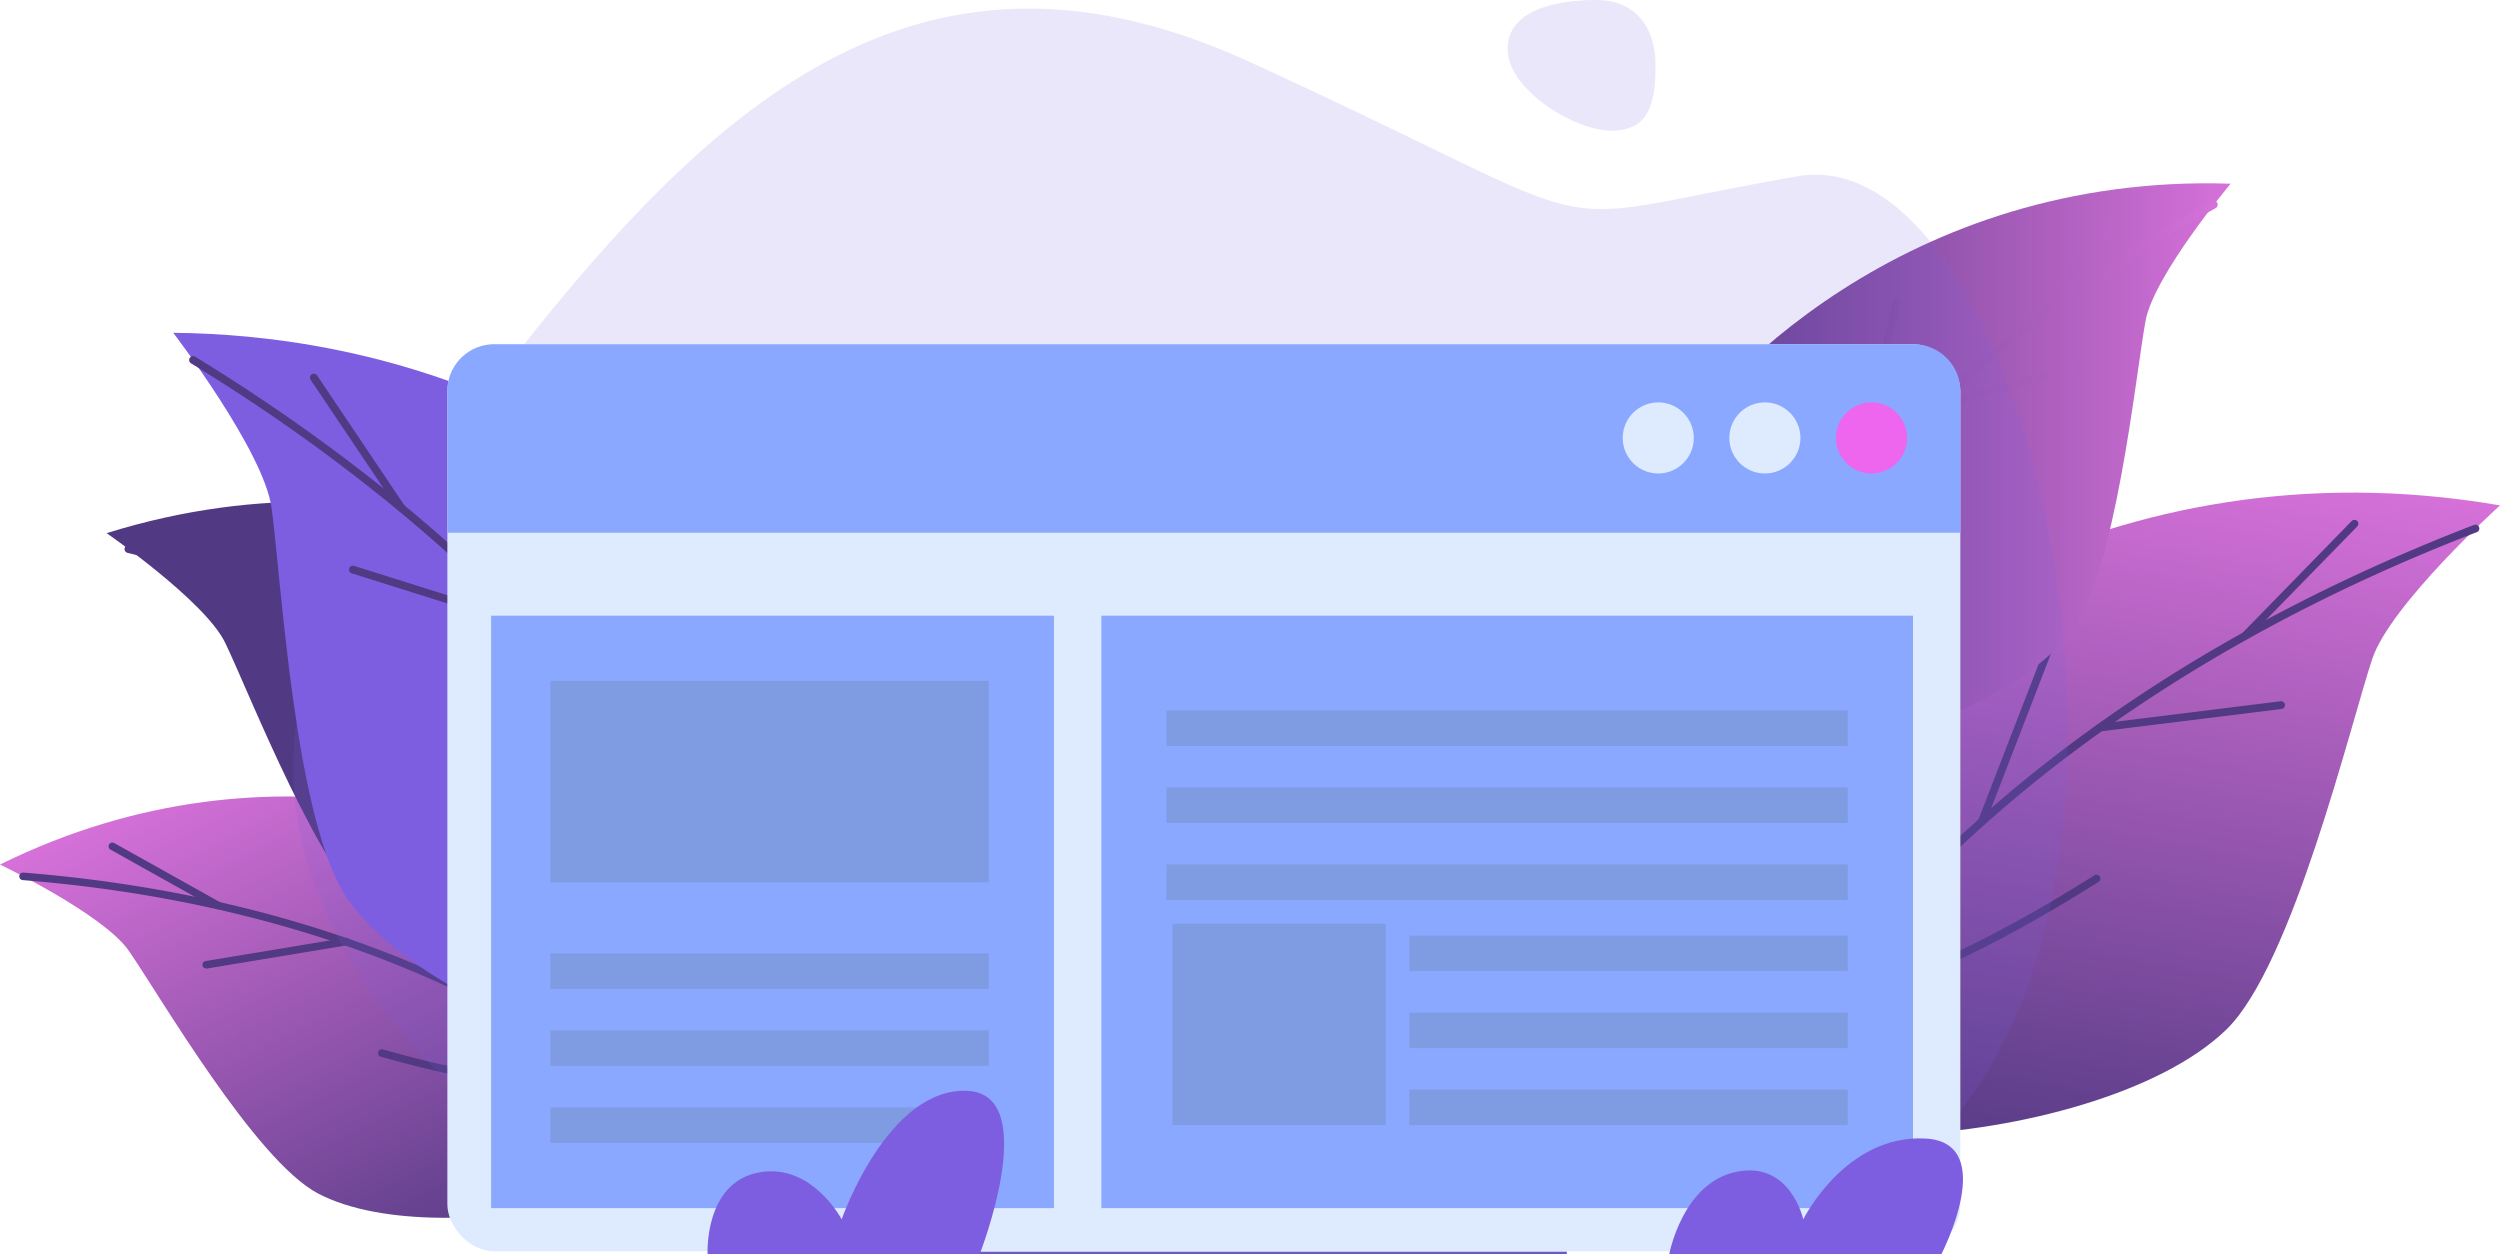 <svg xmlns="http://www.w3.org/2000/svg" xmlns:xlink="http://www.w3.org/1999/xlink" viewBox="0 0 1925.89 966.41"><defs><style>.cls-1{fill:url(#linear-gradient);}.cls-2{fill:#513983;}.cls-3{fill:url(#linear-gradient-2);}.cls-4{fill:url(#linear-gradient-3);}.cls-5{fill:url(#linear-gradient-4);}.cls-6{fill:url(#linear-gradient-5);}.cls-7,.cls-8{fill:#7d5ee0;}.cls-7{opacity:0.15;}.cls-9{fill:#deebff;}.cls-10{fill:#8aa8ff;}.cls-11{fill:#ed66ed;}.cls-12{fill:#7f9be2;}.cls-13{fill:#6e59c9;}</style><linearGradient id="linear-gradient" x1="-3750.92" y1="2152.2" x2="-3750.92" y2="1691.55" gradientTransform="matrix(-0.89, 0.45, 0.45, 0.89, -3922.22, 758.1)" gradientUnits="userSpaceOnUse"><stop offset="0" stop-color="#513983"/><stop offset="1" stop-color="#d671d9"/></linearGradient><linearGradient id="linear-gradient-2" x1="1576.57" y1="1121.03" x2="1576.57" y2="526.17" gradientTransform="matrix(0.98, 0.18, -0.18, 0.98, 202.37, -462.22)" xlink:href="#linear-gradient"/><linearGradient id="linear-gradient-3" x1="1266.07" y1="372.57" x2="1718.4" y2="372.57" gradientTransform="matrix(1, 0, 0, 1, 0, 0)" xlink:href="#linear-gradient"/><linearGradient id="linear-gradient-4" x1="1319.83" y1="415.94" x2="1348.74" y2="415.94" gradientTransform="matrix(1, 0, 0, 1, 0, 0)" xlink:href="#linear-gradient"/><linearGradient id="linear-gradient-5" x1="1297.2" y1="380.85" x2="1708.43" y2="380.85" gradientTransform="matrix(1, 0, 0, 1, 0, 0)" xlink:href="#linear-gradient"/></defs><g id="Capa_2" data-name="Capa 2"><g id="Layer_1" data-name="Layer 1"><path class="cls-1" d="M548.62,904.34s-14.6-33.55-17.28-66.4-11.81-118.31-65.25-157.21S215.79,559.52,0,666c0,0,79.58,38.19,99.14,66.33,23.63,34,97.37,161.65,145.94,187.13s136.18,22.49,203.15,5.4S548.62,904.34,548.62,904.34Z"/><path class="cls-2" d="M548.62,907.25a2.91,2.91,0,0,1-2.33-1.17c-.37-.49-37.94-50-121.53-102.59C347.6,754.94,214.32,693.76,17.57,678a2.91,2.91,0,1,1,.47-5.8c198.1,15.88,332.37,77.59,410.11,126.56C512.54,851.9,550.58,902.09,551,902.59a2.92,2.92,0,0,1-.59,4.08A2.89,2.89,0,0,1,548.62,907.25Z"/><path class="cls-2" d="M466.19,831.12A2.9,2.9,0,0,1,463.4,829L419.76,679.77a2.91,2.91,0,1,1,5.59-1.63L469,827.4a2.91,2.91,0,0,1-2,3.61A2.94,2.94,0,0,1,466.19,831.12Z"/><path class="cls-2" d="M446,840.22c-27.66,0-76.22-4.63-152.6-26.16a2.91,2.91,0,1,1,1.58-5.6C424.14,844.87,473.67,832.12,474.16,832a2.91,2.91,0,0,1,1.56,5.6C474.87,837.83,465.8,840.22,446,840.22Z"/><path class="cls-2" d="M349.89,762.15a2.93,2.93,0,0,1-2.31-1.13L258.63,645.6a2.91,2.91,0,1,1,4.61-3.56l89,115.42a2.91,2.91,0,0,1-2.31,4.69Z"/><path class="cls-2" d="M159.35,746.13a3.88,3.88,0,0,1-.48,0,2.91,2.91,0,0,1-.47-5.78l107.75-17.86a2.91,2.91,0,0,1,1,5.74Z"/><path class="cls-2" d="M168,700.44a2.92,2.92,0,0,1-1.42-.37L85.17,654.54A2.91,2.91,0,0,1,88,649.45L169.43,695a2.91,2.91,0,0,1-1.43,5.45Z"/><path class="cls-3" d="M1333.77,885.38s5.79-46.89-2.92-88.55S1302.14,646,1354.08,578.24s265.58-241.77,571.81-188.91c0,0-84.56,76.43-98.48,118.45C1810.59,558.52,1766,743.62,1715.22,793s-160.41,77.74-249.6,81.1S1333.77,885.38,1333.77,885.38Z"/><path class="cls-2" d="M1333.23,888.33c-.16,0-.33-.08-.5-.14a3,3,0,0,1-1.76-3.84c.28-.76,29-76.72,113.89-173.34,49.83-56.69,109-109.36,176-156.55,83.61-59,179.59-109.49,285.27-150.18a3,3,0,0,1,2.15,5.58c-238.07,91.67-380.82,216.37-458.66,304.83-84.32,95.84-112.73,171-113,171.73A3,3,0,0,1,1333.23,888.33Z"/><path class="cls-2" d="M1408,763.91a2.09,2.09,0,0,1-.56,0,3,3,0,0,1-2.44-2.93l-.63-200.82a3,3,0,1,1,6,0l.63,200.83A3,3,0,0,1,1408,763.91Z"/><path class="cls-2" d="M1399.59,775.26a2.32,2.32,0,0,1-.59,0,3,3,0,0,1,.5-5.93h0c.64,0,66.78-2.3,213.74-94.89a3,3,0,1,1,3.18,5.06C1467.67,773.17,1402.3,775.22,1399.59,775.26Z"/><path class="cls-2" d="M1526.2,635.86a3.47,3.47,0,0,1-.55-.16,3,3,0,0,1-1.71-3.86l67.89-175.52a3,3,0,0,1,5.58,2.16L1529.52,634A3,3,0,0,1,1526.2,635.86Z"/><path class="cls-2" d="M1616.92,563.45a3,3,0,0,1,.17-5.9l140-17.36a3,3,0,0,1,.73,5.94l-140,17.35A2.77,2.77,0,0,1,1616.92,563.45Z"/><path class="cls-2" d="M1728.83,492.82a3,3,0,0,1-1.54-.8,3,3,0,0,1,0-4.23l84.15-86.21a3,3,0,1,1,4.27,4.18L1731.51,492A3,3,0,0,1,1728.83,492.82Z"/><path class="cls-2" d="M608.27,745.14s-9.58-36.91-7-71.16,7.06-123.73-41.66-172.46-238-165.44-477.49-90.81c0,0,75.73,52.23,91.31,84.38,18.81,38.83,74,182.24,119.87,216.36S429.85,756.72,501.58,750,608.27,745.14,608.27,745.14Z"/><path class="cls-2" d="M535.29,656.38a3,3,0,0,1-2.54-2.61L512.06,493a3,3,0,0,1,6-.78L538.77,653a3,3,0,0,1-2.62,3.39A3.09,3.09,0,0,1,535.29,656.38Z"/><path class="cls-2" d="M611,743.73c-.23-.45-19.23-35.89-64.86-84a3.26,3.26,0,0,0-.45-.46c-12.66-13.33-27.35-27.61-44.26-42.39a752.22,752.22,0,0,0-71.73-55.27L357,428.75a3,3,0,0,0-5.33,2.92l67,122.62c-20.85-13.72-44-27.61-69.53-41.22a3,3,0,0,0-1.76-.93A974.41,974.41,0,0,0,251.83,468l-76.41-60.09a3,3,0,1,0-3.76,4.78l60.84,47.83A1130.47,1130.47,0,0,0,99.68,420a3,3,0,0,0-1.42,5.9c94.3,22.72,172.42,53.54,236.17,86.32L233.12,513a3,3,0,0,0-.45,6,2.74,2.74,0,0,0,.5,0l112.7-.88c65.76,35,115.47,71.78,151.25,103,14.86,13,28,25.58,39.53,37.45-17.82-.52-72.13-6.55-174-53.41a3,3,0,0,0-2.54,5.51C435.25,645.31,484.5,658,513,662.46c16.4,2.58,25.9,2.46,29.49,2.26,44.42,47,62.89,81.4,63.13,81.84a3,3,0,0,0,2.21,1.58,3.07,3.07,0,0,0,1.89-.31A3,3,0,0,0,611,743.73Z"/><path class="cls-4" d="M1300.23,603.93s-.58-38.13-12.18-70.47-39.73-117.38-5.75-177.32,185.41-222.83,436.1-214.63c0,0-59.1,70.5-65.56,105.64-7.8,42.44-22.83,195.36-58,240.46s-119.58,80-190.51,92.6S1300.23,603.93,1300.23,603.93Z"/><path class="cls-5" d="M1347,498.94a3,3,0,0,0,1.74-3.19l-22.84-160.47a3,3,0,1,0-6,.85l22.84,160.48a3,3,0,0,0,3.43,2.57A2.94,2.94,0,0,0,1347,498.94Z"/><path class="cls-6" d="M1297.27,603.27c.11-.49,9-39.7,40.17-98.24a3.37,3.37,0,0,1,.3-.56c8.66-16.21,19-33.89,31.38-52.64a753.18,753.18,0,0,1,54.44-72.37l34.63-147.38a3,3,0,1,1,5.91,1.39l-32,136c16.45-18.78,35.06-38.32,56.06-58.24a3,3,0,0,1,1.45-1.37,971.78,971.78,0,0,1,80.41-68l57.67-78.26a3,3,0,0,1,4.89,3.6l-45.92,62.31a1130.59,1130.59,0,0,1,117.24-74.47,3,3,0,0,1,2.94,5.31c-84.85,47-152,97.5-204.68,146.07l97.87-26.2a3,3,0,0,1,2,5.69,2.64,2.64,0,0,1-.47.17L1492.76,315.3c-54.08,51.23-92.21,99.92-118.37,139.57-10.88,16.47-20.19,32.1-28.14,46.62,17-5.24,67.79-25.52,153.51-97.8a3,3,0,1,1,3.92,4.64c-63.24,53.32-107.34,78.62-133.6,90.53-15.12,6.86-24.31,9.27-27.82,10-30.3,57.12-39,95.2-39.06,95.69a3.05,3.05,0,0,1-1.72,2.11,3,3,0,0,1-1.9.2A3,3,0,0,1,1297.27,603.27Z"/><path class="cls-7" d="M792.51,6.65c-203.15,0-344.74,193.33-508,418.5C183.1,565.09,229.32,692.73,302,786A414.08,414.08,0,0,0,617.26,945.26c109.67,3,270.43,6.32,431,6.32,94.84,0,189.8-.91,273.86-4,414-15.2,281.45-813.07,76.62-813a83.23,83.23,0,0,0-14.1,1.24c-83,14.46-119.94,25.23-151,25.23-50,0-84.47-27.92-270.83-113.29C901,19.42,844.75,6.65,792.51,6.65Z"/><path class="cls-7" d="M1229.76,0c-28.33,0-68.39,6.48-68.39,37.74s51.46,62.91,79.79,62.91,34.2-19.06,34.2-50.33S1258.1,0,1229.76,0Z"/><path class="cls-8" d="M628.13,853.56s2.79-47.35,18.94-86.9,55.71-143.73,16.72-220.06S445.41,259.7,133.43,256.36c0,0,69.64,90.8,75.77,134.81,7.4,53.16,17.83,244,59.05,302S412.54,799,500,818.47,628.13,853.56,628.13,853.56Z"/><path class="cls-2" d="M628.13,856.56a3,3,0,0,0,.52,0,3,3,0,0,0,2.44-3.47c-.14-.8-14.67-81-81-191.82-38.92-65-87.83-127.75-145.35-186.49-71.87-73.38-157.47-140.69-254.44-200a3,3,0,1,0-3.13,5.12C365.59,413.52,483.93,562.54,544.74,664c65.88,109.93,80.3,189.28,80.44,190.07A3,3,0,0,0,628.13,856.56Z"/><path class="cls-2" d="M576.89,720.16a2.65,2.65,0,0,0,.56.05,3,3,0,0,0,2.94-2.45l37.05-198.18a3,3,0,0,0-5.91-1.1l-37,198.18A3,3,0,0,0,576.89,720.16Z"/><path class="cls-2" d="M583.12,732.89a2.88,2.88,0,0,0,.59.06,3,3,0,0,0,.58-6h0c-.64-.13-65.53-14.39-193.84-132.47a3,3,0,1,0-4.06,4.42C516.27,718.48,580.45,732.36,583.12,732.89Z"/><path class="cls-2" d="M483.39,572.28a2.74,2.74,0,0,0,.56-.06,3,3,0,0,0,2.39-3.51l-35.2-185.62a3,3,0,0,0-5.9,1.12l35.2,185.62A3,3,0,0,0,483.39,572.28Z"/><path class="cls-2" d="M406.94,484.33a3,3,0,0,0,.9-5.87L272.77,435.94a3,3,0,0,0-1.8,5.73L406,484.19A3.13,3.13,0,0,0,406.94,484.33Z"/><path class="cls-2" d="M309.24,394.28a3,3,0,0,0,2.49-4.67L244.28,289.22a3,3,0,1,0-5,3.35L306.75,393A3,3,0,0,0,309.24,394.28Z"/><rect class="cls-9" x="344.63" y="265.22" width="1165.53" height="698.68" rx="36.06"/><rect class="cls-10" x="848.43" y="474.29" width="625.26" height="456.4"/><path class="cls-10" d="M1474.1,265.22H380.69a36.05,36.05,0,0,0-36.06,36V410.39H1510.16V301.27A36.05,36.05,0,0,0,1474.1,265.22Z"/><rect class="cls-10" x="378.34" y="474.29" width="433.57" height="456.4"/><circle class="cls-9" cx="1277.44" cy="337.37" r="27.38"/><circle class="cls-9" cx="1359.59" cy="337.37" r="27.38"/><circle class="cls-11" cx="1441.74" cy="337.37" r="27.38"/><rect class="cls-12" x="898.63" y="547.31" width="524.85" height="27.38"/><rect class="cls-12" x="898.63" y="606.64" width="524.85" height="27.38"/><rect class="cls-12" x="898.63" y="665.97" width="524.85" height="27.38"/><rect class="cls-12" x="1085.75" y="720.74" width="337.73" height="27.38"/><rect class="cls-12" x="1085.75" y="780.07" width="337.73" height="27.38"/><rect class="cls-12" x="1085.75" y="839.4" width="337.73" height="27.38"/><rect class="cls-12" x="423.98" y="734.43" width="337.73" height="27.38"/><rect class="cls-12" x="423.98" y="793.76" width="337.73" height="27.38"/><rect class="cls-12" x="423.98" y="853.1" width="337.73" height="27.38"/><rect class="cls-12" x="903.19" y="711.61" width="164.3" height="155.17"/><rect class="cls-12" x="423.98" y="524.49" width="337.73" height="155.17"/><rect class="cls-13" x="703.97" y="964.23" width="503.04" height="2.17"/><path class="cls-8" d="M545.1,966.41s-3-55.41,39.69-63.24c40.65-7.46,63.59,36.13,63.59,36.13s35.56-102.07,97.07-98.93c57.29,2.93,9.2,126,9.2,126Z"/><path class="cls-8" d="M1285.88,966.41s10.17-56.1,52.89-63.94c40.65-7.45,50.39,36.83,50.39,36.83s32.42-65.38,93.93-62.24c57.29,2.93,12.34,89.35,12.34,89.35Z"/></g></g></svg>